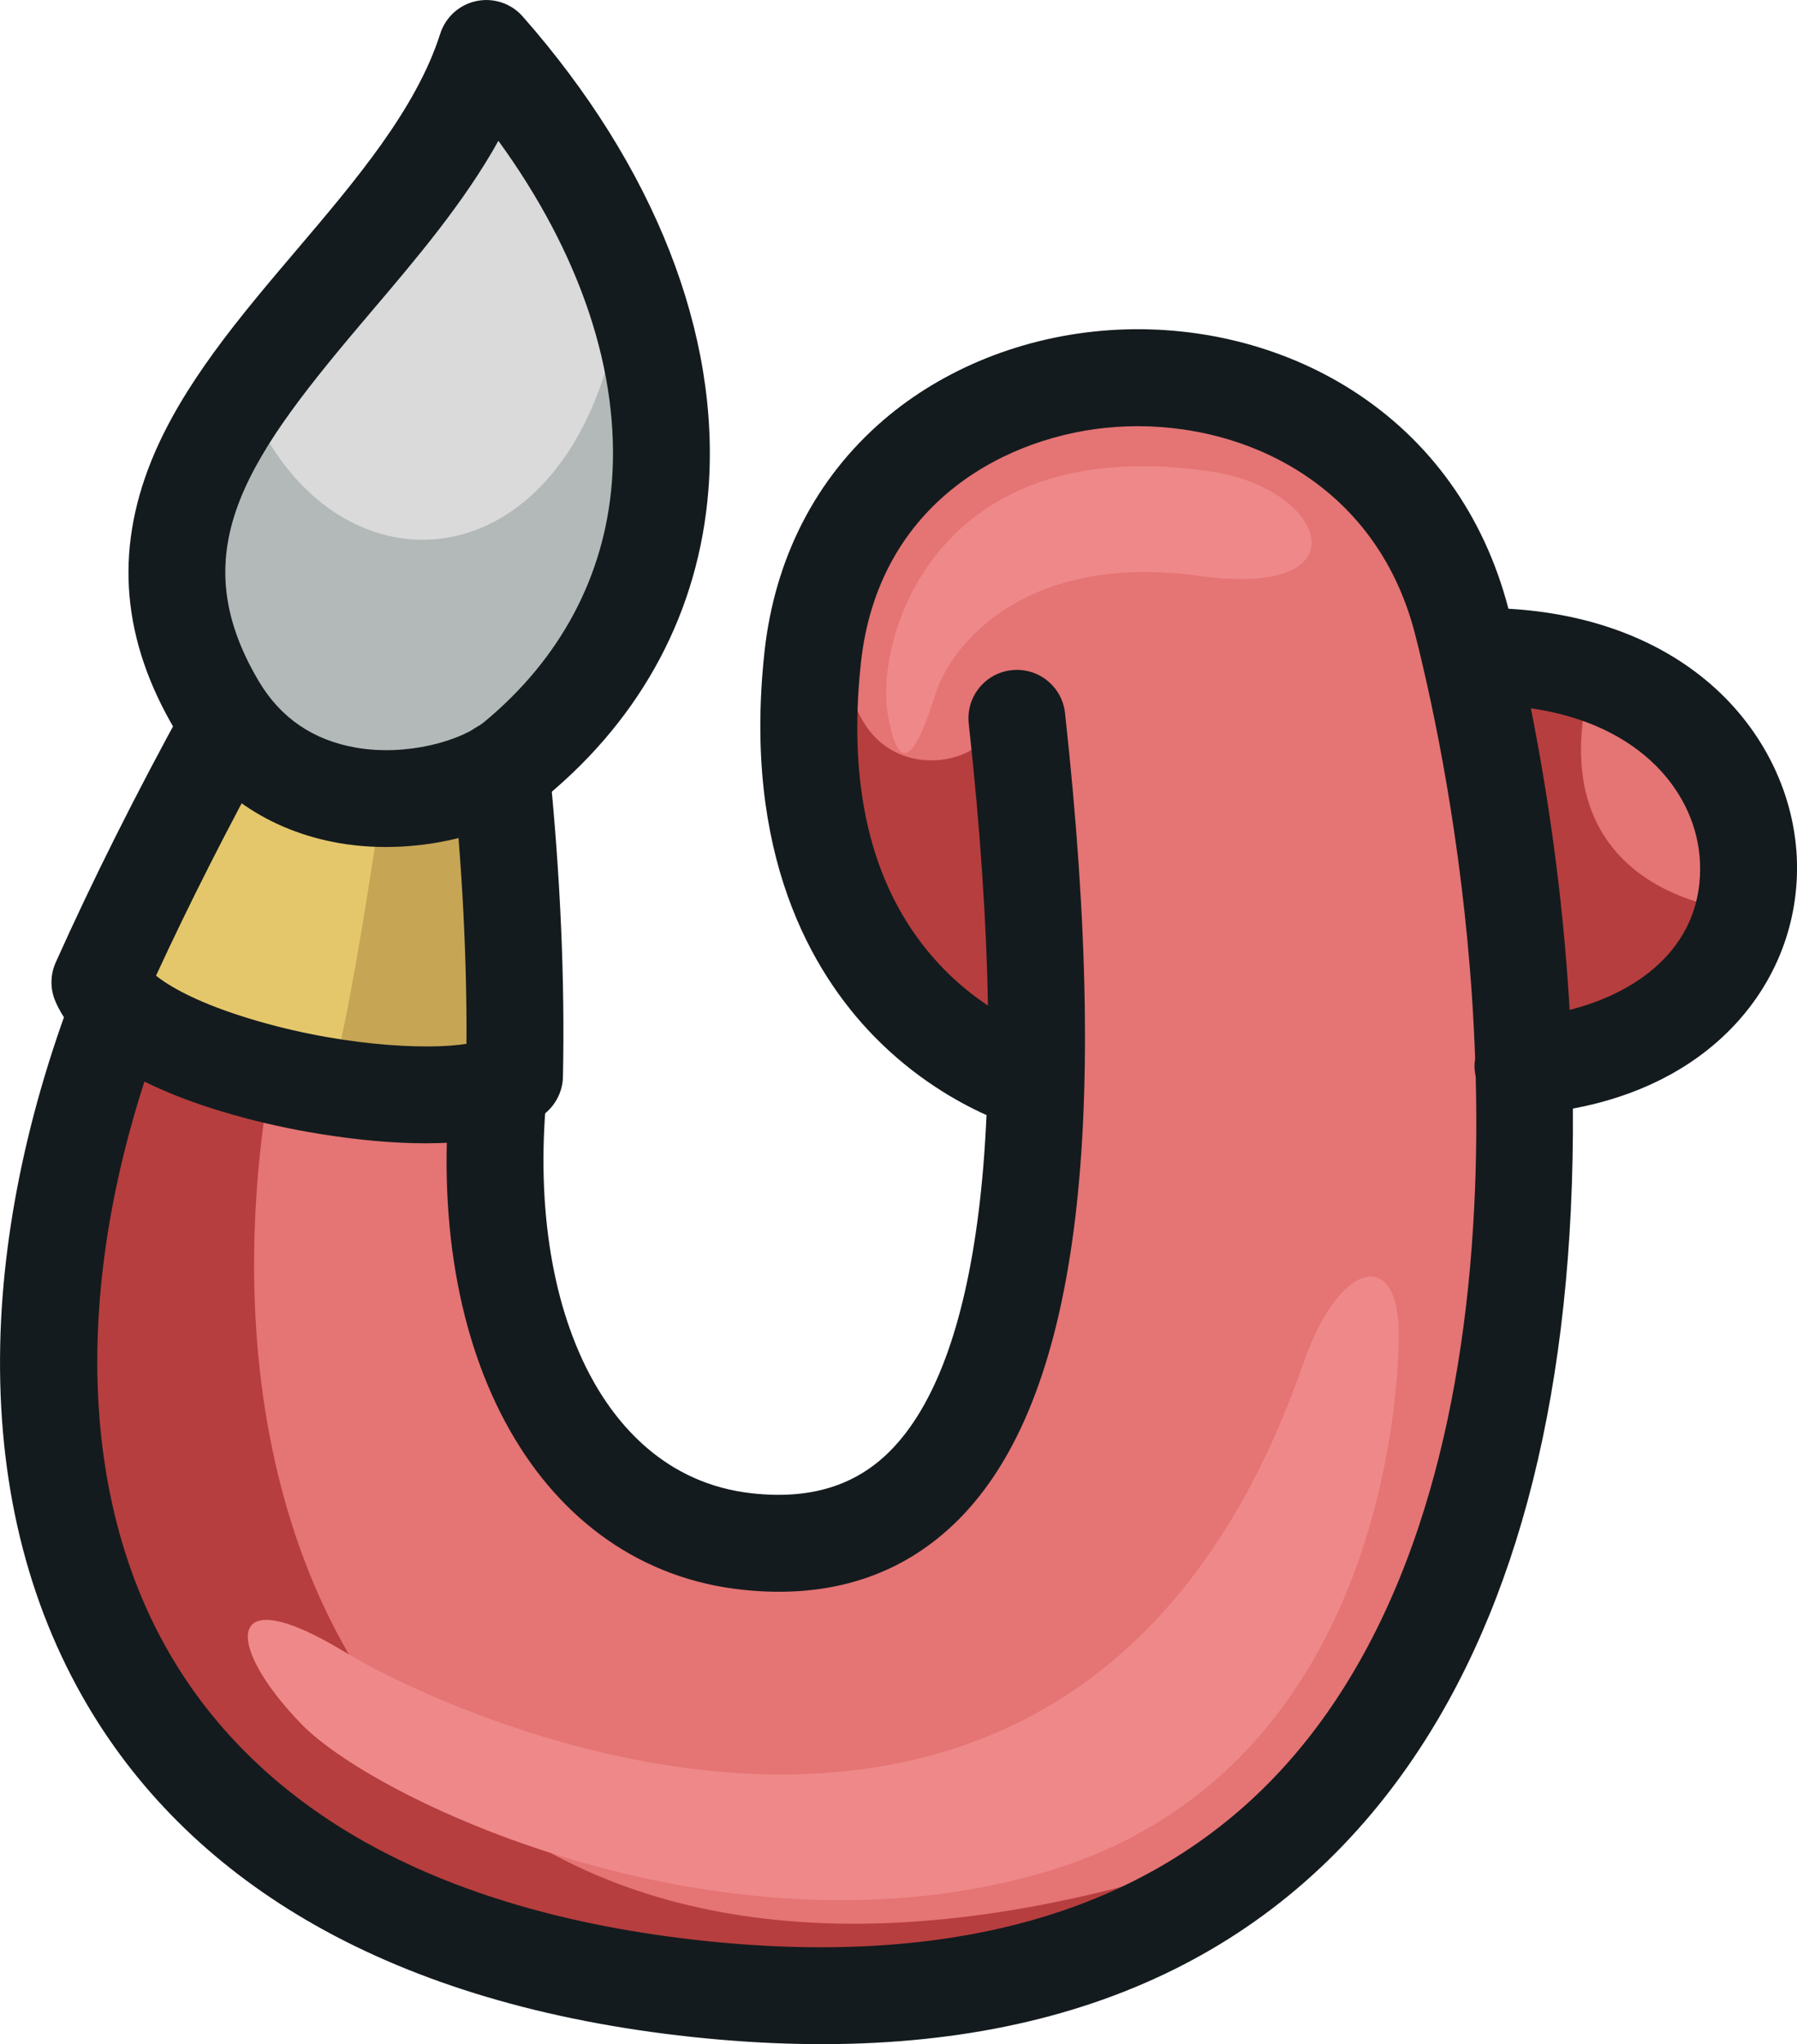 <?xml version="1.0" encoding="utf-8"?>
<!-- Generator: Adobe Illustrator 25.2.0, SVG Export Plug-In . SVG Version: 6.00 Build 0)  -->
<svg version="1.1" id="Calque_1" xmlns="http://www.w3.org/2000/svg" xmlns:xlink="http://www.w3.org/1999/xlink" x="0px" y="0px"
	 viewBox="0 0 253.87 288.73" style="enable-background:new 0 0 253.87 288.73;" xml:space="preserve">
<style type="text/css">
	.st0{fill:#E57474;}
	.st1{fill:#B73E3E;}
	.st2{fill:#EF8989;}
	.st3{fill:#141B1E;}
	.st4{fill:#E5C76B;}
	.st5{fill:#C6A554;}
	.st6{fill:#DADADA;}
	.st7{fill:#B3B9B8;}
</style>
<g id="U">
	<path class="st0" d="M249.28,121.27c-0.4-8.38-4.39-16.1-11.26-21.75c-7.22-5.94-17.05-9.06-28.52-9.1
		c-0.28-1.14-0.53-2.18-0.77-3.11c-3.1-12.13-10.09-21.95-20.22-28.4c-9.1-5.79-20.34-8.54-31.65-7.73
		c-10.97,0.79-21.3,4.9-29.08,11.59c-8.68,7.46-13.96,17.8-15.26,29.88c-1.58,14.74-0.41,35.46,14.16,50.45
		c7.01,7.21,14.43,10.32,17.34,11.34c-0.81,26.47-5.85,44.46-15.08,53.71c-5.92,5.94-13.48,8.32-23.12,7.28
		c-8.79-0.94-15.3-4.66-19.92-11.37c-5.33-7.75-14.87-26.81-11.4-49.88l-62-6.66c-3,30.1-9.53,68.41,1.54,88.14
		c15.24,27.15,43.56,43.13,84.15,47.49c40.15,4.31,70.84-5.42,91.2-28.92c16.81-19.41,26.22-47.52,27.97-83.58
		c0.3-6.15,0.35-12.17,0.22-18.02C240.24,150.18,249.92,134.87,249.28,121.27z"/>
	<path class="st1" d="M38.54,150.34l-25.08-2.7C-25.25,253.57,85.4,305.46,162.51,265.41C63.14,293.22,24.99,224.33,38.54,150.34z"
		/>
	<path class="st1" d="M119.69,94.6c1.86,16.83,18.08,13.95,19.85,8.81c1.78-5.14,4,48.14,4,48.14S108.6,137.96,119.69,94.6z"/>
	<path class="st1" d="M224.77,95.88c-7.76,29.49,18.85,32.36,18.85,32.36s-7.74,20.02-26.03,22.61c-2.1-25.63-5.73-57.33-5.73-57.33
		L224.77,95.88z"/>
	<path class="st2" d="M184.15,192.5c-31.26,90.13-118.17,51.29-135.51,40.79c-17.34-10.5-16.75-0.72-5.98,10.3
		c10.77,11.02,60.24,34.13,105.24,20.74c45-13.39,49.54-62.47,49.71-75.42C197.78,175.96,189.18,178,184.15,192.5z"/>
	<path class="st2" d="M171.1,66.6c-39.23-5.85-47.52,23.8-45.67,34.32c1.85,10.52,4.65,3.69,6.74-2.95
		c2.09-6.65,12.48-20.08,37.34-16.62C192.92,84.59,187.58,69.06,171.1,66.6z"/>
	<path class="st3" d="M240.92,96c-7.27-5.98-16.81-9.39-27.82-10.02c-3.42-13.17-11.07-23.86-22.14-30.9
		c-9.92-6.31-22.15-9.31-34.42-8.43c-11.94,0.86-23.21,5.36-31.73,12.68c-9.58,8.23-15.4,19.59-16.82,32.86
		c-3.06,28.47,6.7,45.14,15.43,54.12c5.77,5.93,11.87,9.36,15.95,11.19c-0.22,4.92-0.59,9.52-1.13,13.77
		c-2.01,16.04-6.22,27.38-12.51,33.69c-4.88,4.89-11.23,6.85-19.41,5.97c-12.4-1.33-19.37-9.89-23.03-16.83
		c-5.52-10.47-7.63-24.85-5.95-40.5c0.4-3.76-2.32-7.13-6.07-7.53c-3.76-0.4-7.13,2.32-7.53,6.07
		c-4.25,39.57,12.66,69.34,41.12,72.4c12.39,1.33,22.67-2,30.56-9.91c16.71-16.75,21.62-54.01,15.04-113.92
		c-0.41-3.76-3.8-6.47-7.55-6.05c-3.76,0.41-6.47,3.79-6.05,7.55c1.61,14.67,2.51,27.97,2.71,39.82c-2.15-1.43-4.5-3.3-6.77-5.72
		c-9.39-9.99-13.15-24.34-11.18-42.65c2.46-22.89,20.89-32.27,35.92-33.35c17.06-1.22,36.78,7.36,42.38,29.28
		c0.32,1.25,0.68,2.72,1.07,4.38c0.04,0.22,0.09,0.44,0.15,0.65c2.64,11.42,6.44,31.44,7.26,54.91c-0.08,0.5-0.11,1.01-0.07,1.53
		c0.02,0.34,0.08,0.67,0.15,1c0.15,5.89,0.11,11.97-0.2,18.18c-0.77,15.83-3.13,30.24-7.04,42.84c-4.35,14.05-10.65,25.9-18.71,35.2
		c-18.29,21.11-46.33,29.8-83.33,25.82c-18.87-2.03-34.99-6.77-47.9-14.08c-11.69-6.62-20.81-15.39-27.11-26.07
		c-14.29-24.21-13.9-58.56,1.07-94.25c1.46-3.49-0.18-7.5-3.66-8.96c-3.49-1.46-7.5,0.18-8.96,3.66
		C4.75,153.14,0.4,172.33,0.03,189.9c-0.41,19.27,3.75,36.42,12.35,51c7.54,12.77,18.36,23.21,32.15,31.02
		c14.55,8.24,32.44,13.55,53.18,15.78c41.73,4.48,73.74-5.77,95.14-30.47c17.5-20.2,27.28-49.25,29.07-86.34
		c0.23-4.85,0.32-9.63,0.29-14.31c9.04-1.68,16.65-5.49,22.26-11.2c6.47-6.59,9.79-15.23,9.37-24.33
		C253.38,111.51,248.67,102.38,240.92,96z M221.75,142.64c-0.97-16.87-3.3-31.7-5.48-42.6c15.75,2.26,23.44,12.18,23.89,21.67
		C240.7,133.14,232.11,140.02,221.75,142.64z"/>
	<g>
		<path class="st4" d="M72.7,151.96c-7.81,7.04-53.2-0.58-58.58-13.22C34.17,94.02,61.85,54.1,61.85,54.1S73.74,102.35,72.7,151.96z
			"/>
	</g>
	<g>
		<path class="st5" d="M46.43,153.44c11.65,1.89,22.76,1.69,26.27-1.48c1.04-49.61-10.85-97.86-10.85-97.86
			S51.4,139.99,46.43,153.44z"/>
	</g>
	<g>
		<path class="st6" d="M30.67,99.71C8.4,62.16,58.23,39.82,68.71,6.84c30.47,34.61,33.88,75.67,4.12,100.35
			C64.52,114.08,41.29,117.62,30.67,99.71z"/>
	</g>
	<g>
		<path class="st7" d="M36.67,60.08C49.63,85.15,80.41,81.56,87.18,45.7c10.05,40.95-17.98,68.88-40.09,61.92
			C24.99,100.66,26.71,73.99,36.67,60.08z"/>
	</g>
	<g>
		<path class="st3" d="M51.18,160.97c-5.61-0.6-10.31-1.57-12.16-1.98c-9.78-2.16-26.83-7.31-31.2-17.57
			c-0.75-1.75-0.73-3.74,0.05-5.48c5.19-11.58,11.35-23.87,18.31-36.53c1.82-3.31,5.98-4.52,9.29-2.7c3.31,1.82,4.52,5.98,2.7,9.29
			c-6.04,10.98-11.45,21.67-16.13,31.81c1.87,1.49,5.51,3.6,11.98,5.68c13.22,4.25,26.27,4.87,31.88,3.94
			c0.07-11.92-0.58-24.72-1.94-38.12c-0.38-3.76,2.36-7.12,6.12-7.5c3.76-0.38,7.12,2.36,7.5,6.12c1.58,15.6,2.24,30.45,1.95,44.16
			c-0.04,1.89-0.86,3.67-2.26,4.94C71.82,161.97,60.3,161.95,51.18,160.97z"/>
	</g>
	<g>
		<path class="st3" d="M50.28,119.41c-0.78-0.08-1.55-0.19-2.32-0.32c-10.03-1.74-18.04-7.23-23.17-15.89l0,0
			c-7.54-12.71-8.64-25.19-3.39-38.16c4.35-10.73,12.55-20.38,20.48-29.71c8.32-9.79,16.92-19.91,20.31-30.56
			c0.75-2.35,2.7-4.12,5.11-4.62c2.41-0.51,4.91,0.32,6.54,2.17c18.64,21.18,27.96,44.93,26.24,66.88
			c-1.33,16.99-9.25,31.95-22.89,43.27C70.84,117.74,60.05,120.46,50.28,119.41z M36.56,96.22c3.07,5.18,7.69,8.33,13.74,9.38
			c7.11,1.23,14.82-0.9,18.16-3.67c10.73-8.9,16.95-20.58,17.98-33.8c1.21-15.45-4.43-32.28-16.03-48.24
			c-4.84,8.7-11.55,16.6-18.1,24.3C35.29,64.22,25.42,77.44,36.56,96.22L36.56,96.22z"/>
	</g>
</g>
</svg>
